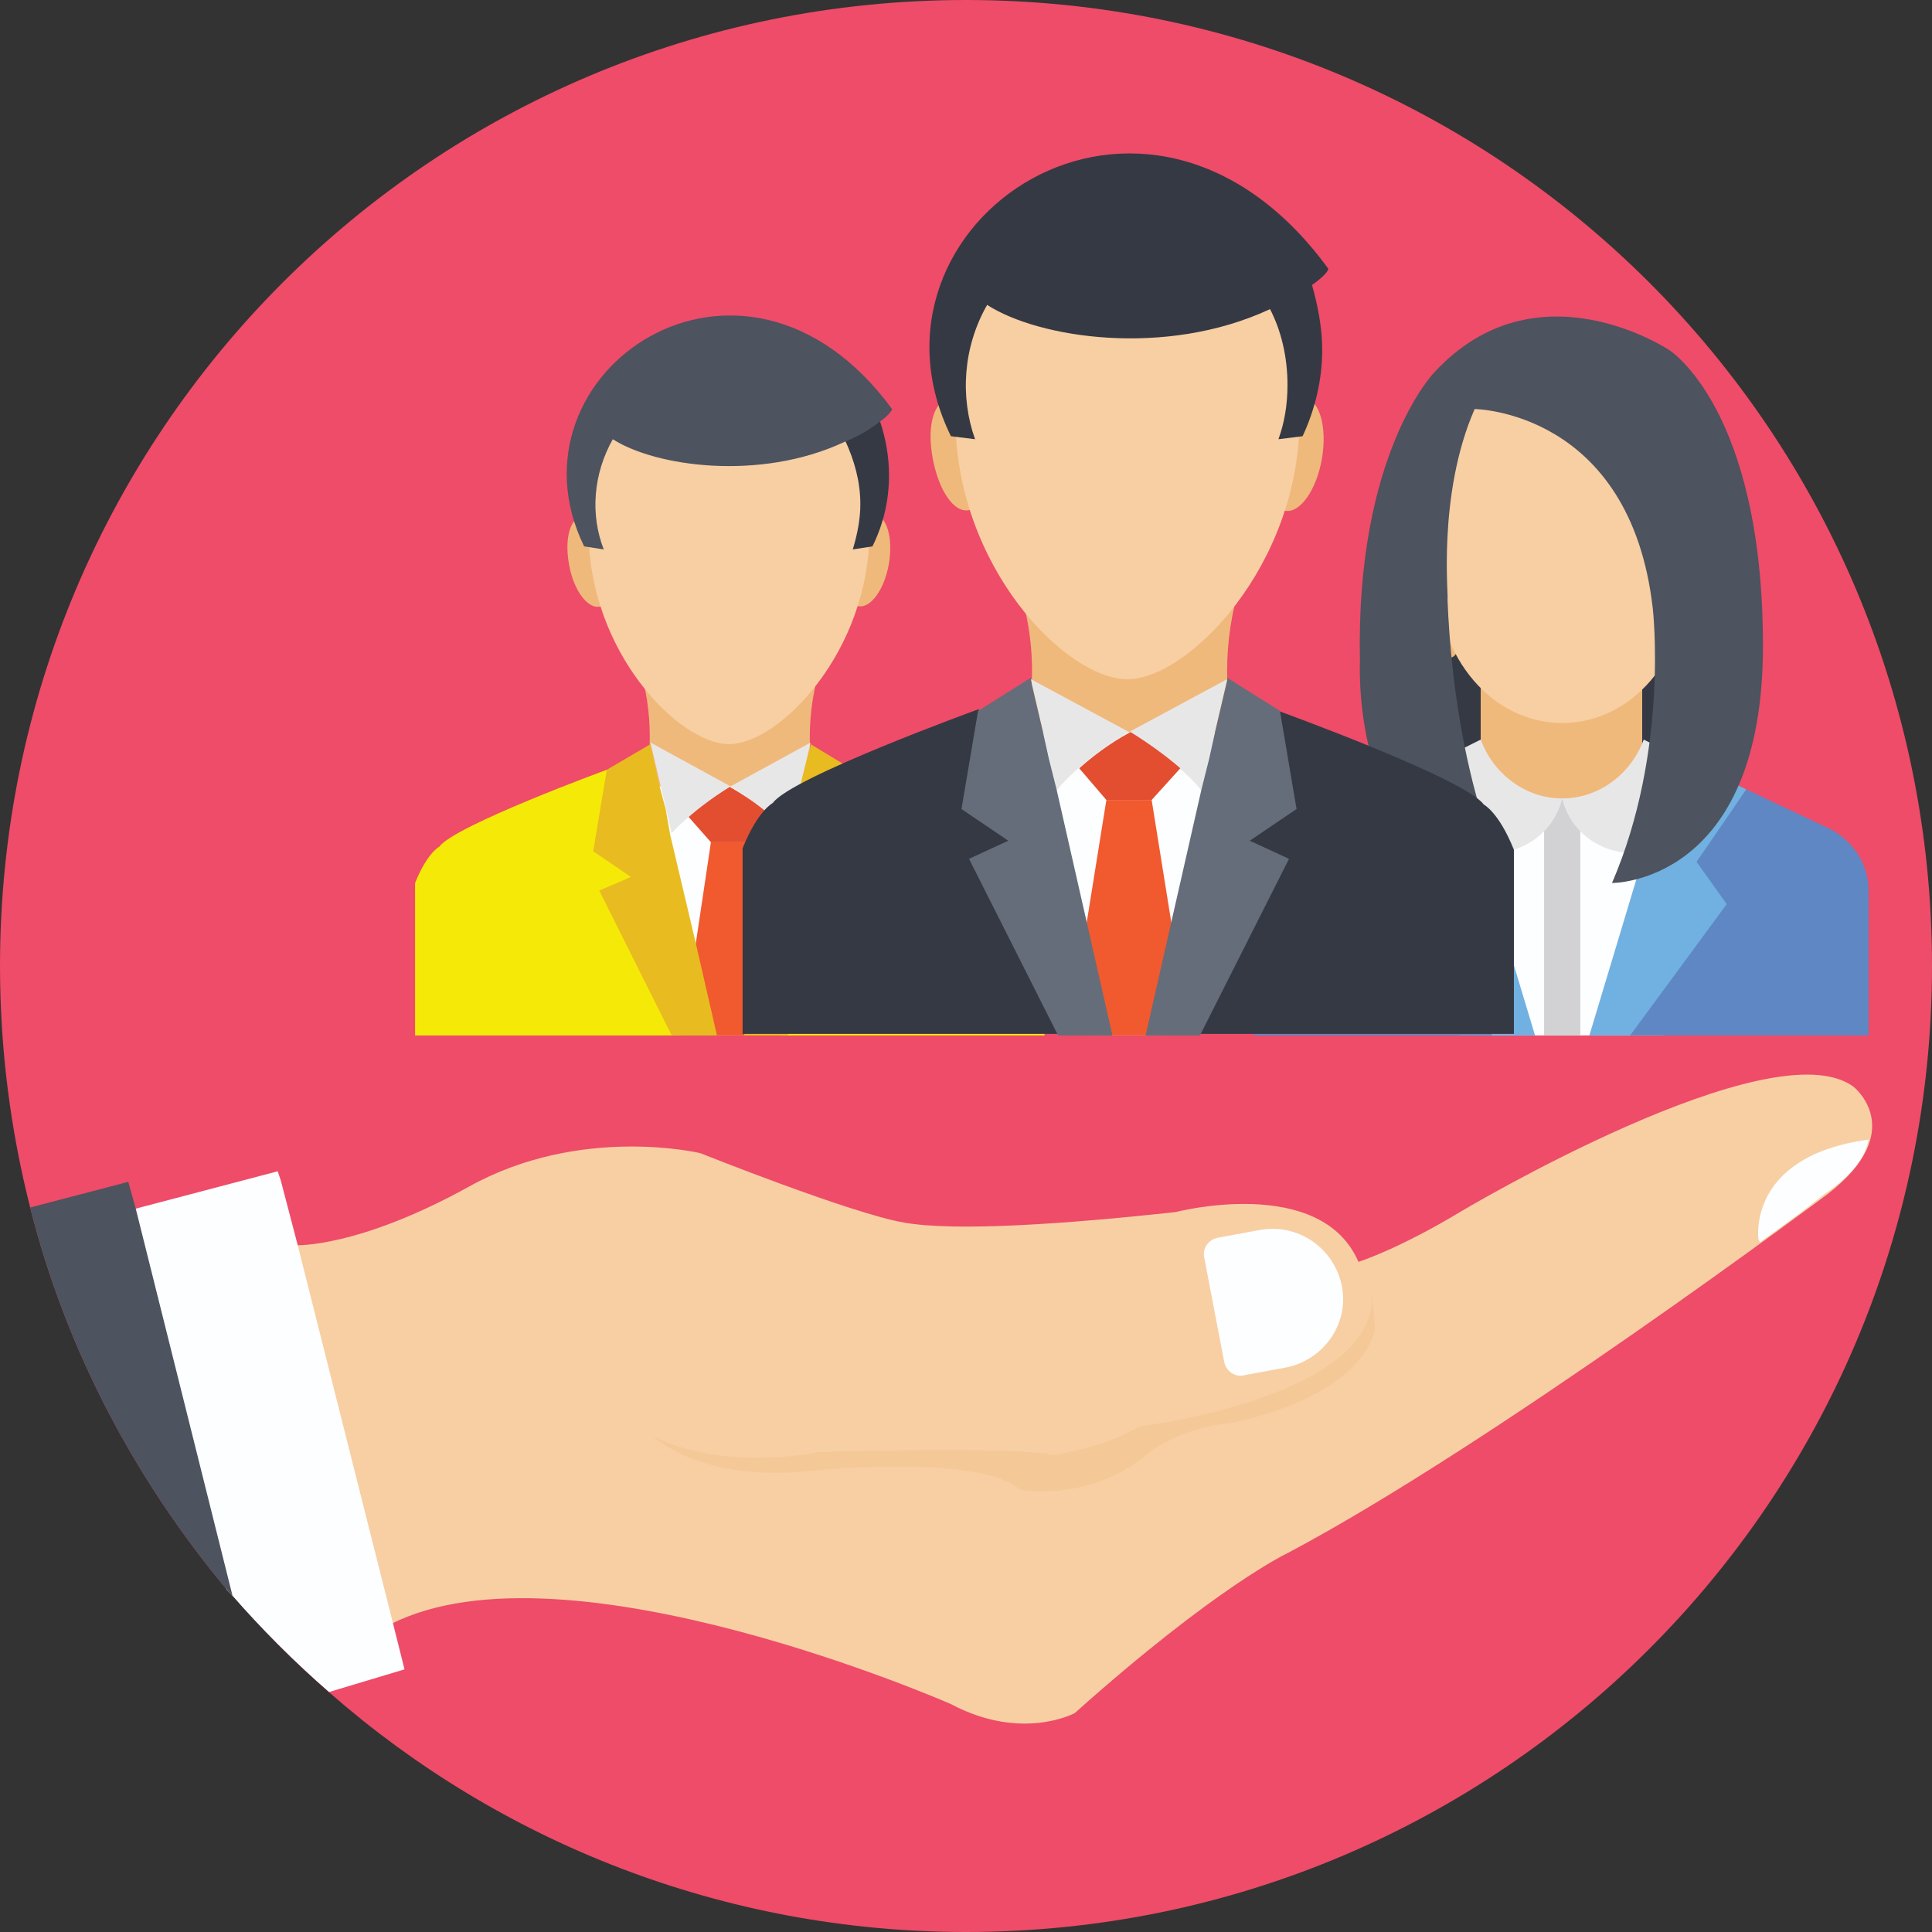<svg id="Layer_1" height="512" viewBox="0 0 128 128" width="512" xmlns="http://www.w3.org/2000/svg"><rect x="0" y="0" width="128" height="128" fill="#333333" stroke="none"/><g><path id="XMLID_10939_" d="m128 64c0 35.4-28.7 64-64 64-16.1 0-30.9-6-42.1-15.8-2.3-2-4.5-4.2-6.5-6.5-.1-.1-.2-.2-.3-.3-6.1-7.3-10.7-15.9-13.1-25.4-1.3-5.1-2-10.5-2-16 0-35.4 28.6-64 64-64s64 28.6 64 64z" fill="#ee4c68"/><g id="XMLID_4499_"><g id="XMLID_5468_"><path id="XMLID_5474_" d="m19.6 82.5s4.1.2 11.5-3.9 15.3-2.2 15.3-2.2 10 4 13.5 4.6c3.4.6 10.7.1 18-.7 0 0 9.6-2.5 12.1 3.3 0 0 2.6-.8 6.9-3.4 0 0 20.5-12.2 25.9-8.2 0 0 3.7 2.9-1.7 7.1 0 0-22.2 16.6-35.8 23.8 0 0-4.7 2.2-14.1 10.6 0 0-3.5 1.9-8.2-.6 0 0-25.5-11.2-37.1-5.3z" fill="#f7cfa3"/><path id="XMLID_5473_" d="m90.9 85.6c.5 7-15.4 8.9-15.4 8.9-2.3 1.4-5.7 1.9-5.7 1.9-2.7-.6-15.5-.2-15.5-.2-7.2 1.3-11.1-1.1-11.1-1.1s3 3 10 2.4c0 0 11.5-1.3 14.4 1.2 0 0 4.8.9 8.7-2.6 0 0 2.3-1.6 5.1-1.8 0 0 8.4-1.4 9.7-6.2z" fill="#f0b97c" opacity=".3"/><g fill="#fdfeff"><path id="XMLID_5472_" d="m83.4 81.5-2.7.5c-.6.1-1.1.7-.9 1.4l1.3 6.8c.1.6.7 1.1 1.4.9l2.7-.5c2.5-.5 4.2-2.9 3.7-5.4s-2.9-4.2-5.5-3.7z"/><path id="XMLID_5471_" d="m123.8 75.5c-8.1 1.1-7.3 6.6-7.3 6.6l.1.2c2.7-1.9 4.3-3.2 4.3-3.2 1.9-1.3 2.7-2.5 2.9-3.6z"/><path id="XMLID_4577_" d="m26.8 110.6-5 1.5c-2.3-2-4.5-4.2-6.5-6.5-.1-.1-.2-.2-.3-.3l-6.1-25.2 9.5-2.5.2.6 1.1 4.2 6.3 25z"/></g><path id="XMLID_4570_" d="m15.4 105.7c-.1-.1-.2-.2-.3-.3-6.1-7.3-10.7-15.9-13.1-25.4l6.5-1.7.5 1.8z" fill="#4d535f"/></g><g id="XMLID_2375_"><g id="XMLID_5514_"><path id="XMLID_5539_" d="m93.1 41.2h19.7v9.8h-19.7z" fill="#353944"/><path id="XMLID_5538_" d="m96.7 52.9h13.5v15.7h-13.5z" fill="#fdfeff"/><g id="XMLID_5528_"><g id="XMLID_5535_"><circle id="XMLID_5537_" cx="103.5" cy="57.2" fill="#fdfeff" r=".7"/><circle id="XMLID_5536_" cx="103.5" cy="57.2" fill="#e8e7e8" r=".5"/></g><g id="XMLID_5532_"><circle id="XMLID_5534_" cx="103.5" cy="61.1" fill="#fdfeff" r=".7"/><circle id="XMLID_5533_" cx="103.5" cy="61.1" fill="#e8e7e8" r=".5"/></g><g id="XMLID_5529_"><circle id="XMLID_5531_" cx="103.5" cy="65.1" fill="#fdfeff" r=".7"/><circle id="XMLID_5530_" cx="103.5" cy="65.1" fill="#e8e7e8" r=".5"/></g></g><path id="XMLID_5527_" d="m98.1 42.7h10.7v11h-10.7z" fill="#f0b97c"/><path id="XMLID_5526_" d="m102.3 52.9h2.4v15.7h-2.4z" fill="#d2d2d4"/><path id="XMLID_5525_" d="m110.9 50-5.6 18.6h2.8l6.4-8.7-2-2.8 3.2-4.8z" fill="#70b1e1"/><path id="XMLID_5524_" d="m115.7 52.3-3.3 4.8 2 2.8-6.4 8.7h15.8v-9.6c0-1.7-1-3.3-2.6-4.1z" fill="#5f87c4"/><path id="XMLID_5523_" d="m108.9 56.4 2-6.4-2-1c-.8 2.2-2.9 3.9-5.4 3.9.5 2.1 2.4 3.6 4.6 3.6.3 0 .5 0 .8-.1z" fill="#e8e7e8"/><path id="XMLID_5522_" d="m96.1 50 5.6 18.6h-2.8l-6.5-8.7 2.1-2.8-3.3-4.8z" fill="#70b1e1"/><path id="XMLID_5521_" d="m91.2 52.3 3.3 4.8-2 2.8 6.4 8.7h-15.8v-9.6c0-1.7 1-3.3 2.6-4.1z" fill="#5f87c4"/><path id="XMLID_5520_" d="m98.1 56.4-2-6.4 2-1c.8 2.2 2.9 3.9 5.4 3.9-.5 2.1-2.4 3.6-4.6 3.6-.3 0-.6 0-.8-.1z" fill="#e8e7e8"/><g id="XMLID_5517_" fill="#f0b97c"><ellipse id="XMLID_5519_" cx="111.5" cy="40.7" rx="1.1" ry="2.9" transform="matrix(.967 .257 -.257 .967 14.18 -27.246)"/><ellipse id="XMLID_5518_" cx="95.4" cy="40.7" rx="1.1" ry="2.9" transform="matrix(-.967 .257 -.257 -.967 198.121 55.598)"/></g><path id="XMLID_5516_" d="m111.8 38.2c0 5.4-3.7 9.7-8.3 9.7s-8.3-4.3-8.3-9.7-3-15.8 8.3-15.8c7.5 0 8.3 10.5 8.3 15.8z" fill="#f7cfa3"/><path id="XMLID_5515_" d="m97.7 27.1s10.3.1 11.8 13.2c0 0 1.1 9.4-2.7 18.2 0 0 10 .1 10-15.7 0-15.7-6.2-19.6-6.2-19.6s-8.8-5.9-15.6 1.5c0 0-5.2 5.4-4.9 19.1 0 0-.7 13.9 9.8 14.7 0 0-3.5-6.5-4-18.8.1 0-.7-6.9 1.8-12.6z" fill="#4d535f"/></g><g id="XMLID_5484_"><g id="XMLID_5485_"><path id="XMLID_5500_" d="m69.2 68.6v-10.1c-.8-2-1.6-2.4-1.6-2.4-1-1.4-11.1-5.1-11.1-5.1l-1 .5-.2.7-1.8 6.4h-10.3l-1.8-6.4-.2-.7-1-.5s-10.1 3.7-11.1 5.1c0 0-.8.4-1.6 2.4v10.1z" fill="#f5ea07"/><path id="XMLID_5499_" d="m54.4 53.6c-4 0-8.1 0-12.1 0 1-3.1 1-6.5 0-9.6h12.1c-1 3.2-1 6.5 0 9.6z" fill="#f0b97c"/><path id="XMLID_5498_" d="m46.5 68.6h3.8l.9-2.7 1.5-4.3 3.1-9.5h-14.4l4.2 13.5z" fill="#fdfeff"/><path id="XMLID_5497_" d="m51.7 68.6-.4-2.3-.1-.4-.5-3.4-1.1-6.7h-2.5l-1 6.7-.5 3.1-.1.7-.4 2.3z" fill="#f1592f"/><path id="XMLID_5496_" d="m48.4 52.1 5.3-2.9-1.4 6c0 .1-1.4-1.5-3.9-3.1z" fill="#e8e7e8"/><path id="XMLID_5495_" d="m51.1 54.1-1.5 1.7h-2.5l-1.5-1.7c.7-.6 1.6-1.3 2.7-2 1.2.7 2.2 1.4 2.8 2z" fill="#e34e30"/><path id="XMLID_5494_" d="m52.2 68.6 4.8-9.6-2.1-.9 2.5-1.7-.9-5.4-2.8-1.7v.1l-.7 2.7-.3 1.5-.4 1.7-1.6 7.2-1.4 6.1z" fill="#e8bb20"/><path id="XMLID_5493_" d="m48.4 52.1-5.3-2.9 1.4 6c-.1.1 1.3-1.5 3.9-3.1z" fill="#e8e7e8"/><path id="XMLID_5492_" d="m39.7 59 4.8 9.6h3l-1.4-6.1-1.7-7.2-.3-1.7-.4-1.5-.6-2.7v-.1l-2.9 1.7-.9 5.4 2.5 1.7z" fill="#e8bb20"/><g id="XMLID_5486_"><ellipse id="XMLID_5491_" cx="57.4" cy="37.1" fill="#f0b97c" rx="1.5" ry="3.1" transform="matrix(.985 .173 -.173 .985 7.289 -9.364)"/><path id="XMLID_5490_" d="m37.7 37.4c.3 1.7 1.2 2.9 2 2.8s1.2-1.6.9-3.3c-.7-4-3.6-3.5-2.9.5z" fill="#f0b97c"/><path id="XMLID_5489_" d="m57.6 35.2c0 8-6 14.1-9.3 14.1s-9.3-6.1-9.3-14.1c0-5.4 4.2-12.3 9.3-12.3s9.3 6.9 9.3 12.3z" fill="#f7cfa3"/><path id="XMLID_5488_" d="m57 33.4c0 1-.2 2-.5 3l1.3-.2c.7-1.4 1.1-3 1.1-4.7 0-1.2-.2-2.4-.6-3.6-.5.4-1.3.9-2.3 1.3.6 1.3 1 2.7 1 4.2z" fill="#353944"/><path id="XMLID_5487_" d="m59.1 27.1c0 .1-.3.5-.9.9-.5.4-1.3.9-2.3 1.3-5.6 2.6-12.5 1.6-15.3-.2-1.3 2.3-1.5 5-.6 7.3l-1.3-.2c-5.6-11.5 10.5-22.6 20.4-9.1z" fill="#4d535f"/></g></g></g><g id="XMLID_5450_"><g id="XMLID_5460_"><path id="XMLID_5483_" d="m100.3 68.6v-12.3c-1-2.5-2-3-2-3-1.2-1.7-13.6-6.2-13.6-6.2l-1.2.6-.2.8-2.3 7.8h-12.5l-2.3-7.8-.2-.9-1.2-.6s-12.4 4.5-13.6 6.2c0 0-1 .5-2 3v12.3h51.1z" fill="#353944"/><path id="XMLID_5482_" d="m82.2 50.3c-4.9 0-9.9 0-14.8 0 1.3-3.8 1.3-7.9 0-11.7h14.8c-1.2 3.8-1.2 7.9 0 11.7z" fill="#f0b97c"/><path id="XMLID_5481_" d="m72.5 68.6h4.7l1.1-3.3 1.8-5.3 3.8-11.5h-17.7l5.2 16.4z" fill="#fdfeff"/><path id="XMLID_5480_" d="m78.8 68.6-.4-2.8-.1-.5-.7-4.2-1.3-8.1h-3l-1.3 8.1-.6 3.8-.1.9-.5 2.8z" fill="#f1592f"/><path id="XMLID_5479_" d="m74.8 48.5 6.5-3.5-1.7 7.4c0-.1-1.7-2.1-4.8-3.9z" fill="#e8e7e8"/><path id="XMLID_5478_" d="m78.2 50.9-1.9 2.1h-3l-1.8-2.1c.8-.7 1.9-1.6 3.4-2.4 1.3.8 2.5 1.7 3.3 2.4z" fill="#e34e30"/><path id="XMLID_5477_" d="m79.5 68.6 5.9-11.7-2.6-1.2 3.1-2.1-1.1-6.5-3.5-2.2v.2l-.8 3.4-.4 1.8-.5 2-2 8.8-1.7 7.5z" fill="#656d7a"/><path id="XMLID_5476_" d="m74.8 48.5-6.5-3.5 1.7 7.4c0-.1 1.7-2.1 4.8-3.9z" fill="#e8e7e8"/><path id="XMLID_5475_" d="m64.2 56.9 5.9 11.7h3.6l-1.7-7.5-2-8.8-.5-2-.4-1.8-.8-3.4v-.1-.1l-3.5 2.2-1.1 6.5 3.1 2.1z" fill="#656d7a"/><g id="XMLID_5461_"><ellipse id="XMLID_5467_" cx="85.8" cy="30.1" fill="#f0b97c" rx="1.8" ry="3.8" transform="matrix(.985 .173 -.173 .985 6.498 -14.393)"/><path id="XMLID_5466_" d="m61.8 30.4c.4 2.1 1.4 3.6 2.4 3.4s1.5-2 1.1-4c-.9-5-4.4-4.3-3.5.6z" fill="#f0b97c"/><path id="XMLID_5464_" d="m86.1 27.7c0 9.8-7.4 17.3-11.4 17.3-4.1 0-11.4-7.5-11.4-17.3 0-6.6 5.1-15 11.4-15s11.4 8.5 11.4 15z" fill="#f7cfa3"/><g fill="#353944"><path id="XMLID_5463_" d="m85.3 25.5c0 1.3-.2 2.5-.6 3.6l1.6-.2c.8-1.7 1.3-3.7 1.3-5.7 0-1.5-.3-3-.7-4.4-.7.5-1.6 1.1-2.8 1.6.8 1.5 1.2 3.3 1.2 5.1z"/><path id="XMLID_5462_" d="m88 17.8c0 .2-.4.6-1.1 1.1s-1.6 1.1-2.8 1.6c-6.9 3.2-15.3 1.9-18.7-.3-1.6 2.8-1.8 6.1-.8 8.9l-1.6-.2c-6.9-14.1 12.9-27.7 25-11.1z"/></g></g></g></g></g></g></g></svg>